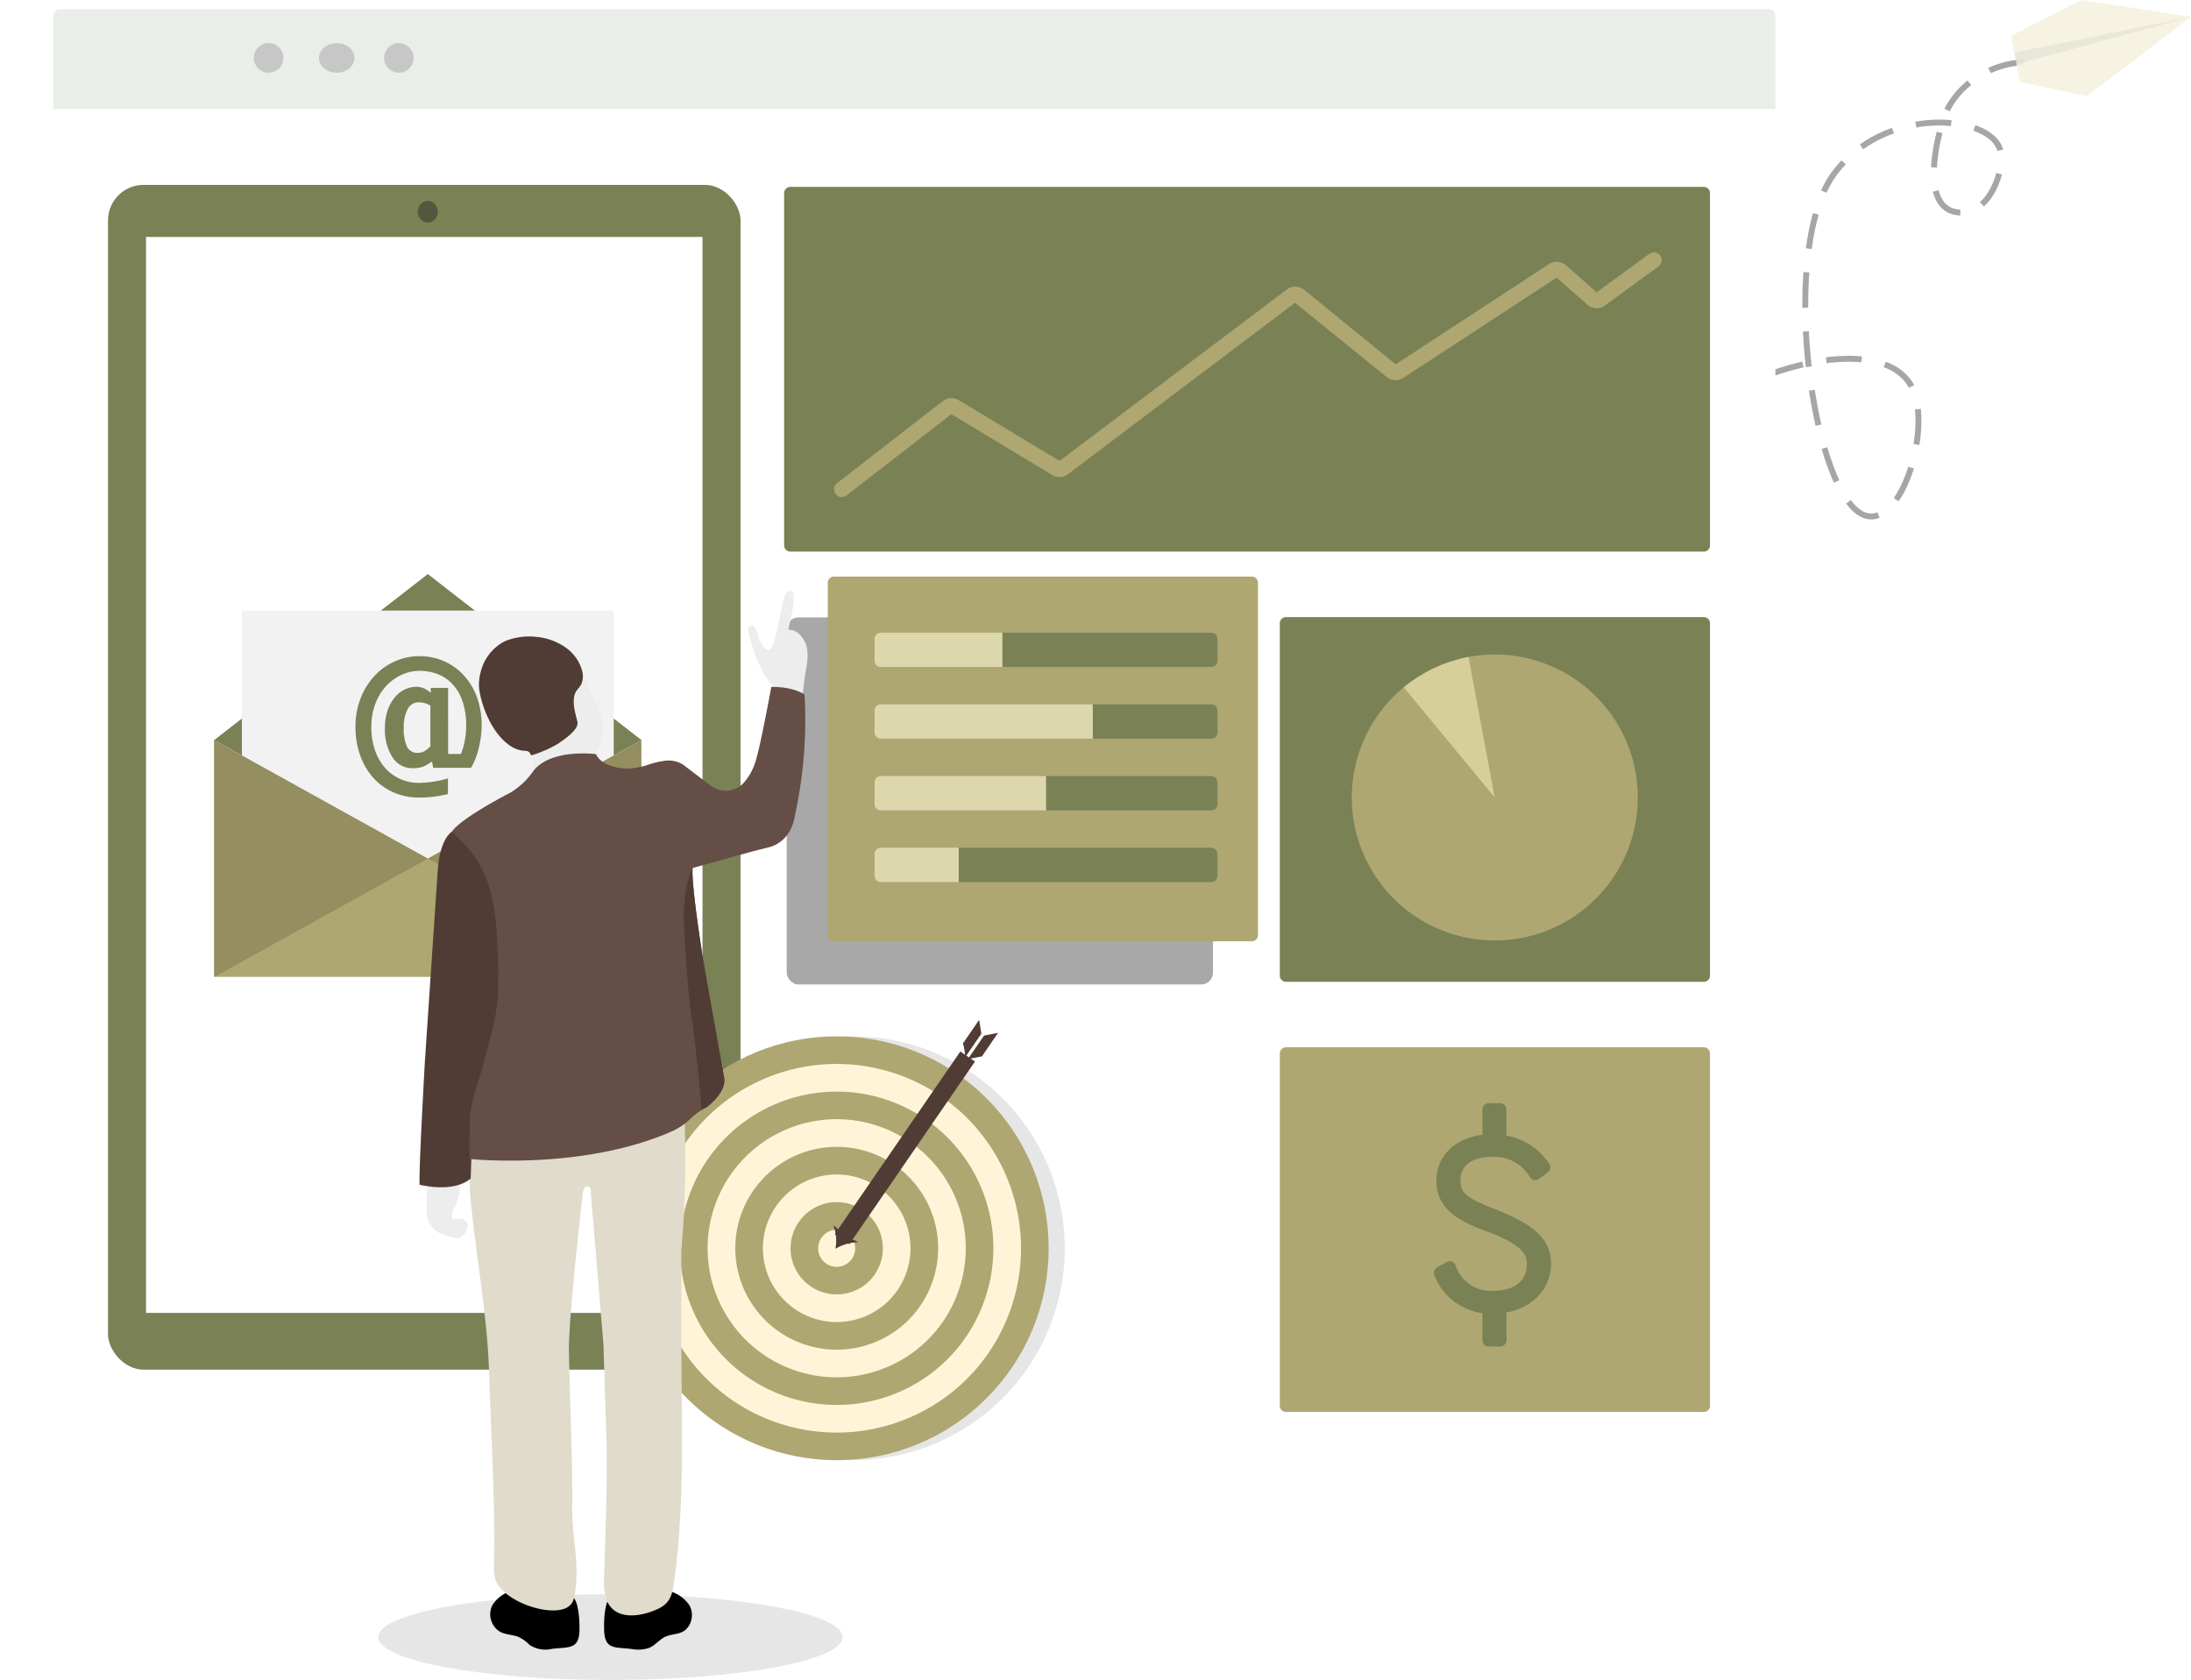 <svg xmlns="http://www.w3.org/2000/svg" xmlns:xlink="http://www.w3.org/1999/xlink" width="370.057" height="283.75" viewBox="0 0 370.057 283.75"><defs><style>.a{opacity:0.35;}.b,.w{fill:none;stroke-miterlimit:10;}.b{stroke:#000;stroke-dasharray:6 4 6 4 6 4;}.c{fill:#e1d9a2;opacity:0.9;}.d{opacity:0.15;}.e{fill:#fff;}.f{fill:#e9eee9;}.g{fill:#c7c7c7;}.h{fill:#a8a8a8;}.i{fill:#aea771;}.j{fill:#7a8155;}.k{fill:#dcd7ad;}.l{fill:#ffc2c3;}.m{fill:#ffd4d4;}.n{fill:#d6cf9a;}.o{fill:#ffe1e1;}.p{fill:#ffeaea;}.q{opacity:0;}.r{fill:#cbc386;}.s{fill:#53573e;}.t{fill:#f2f2f2;}.u{opacity:0.1;}.v{fill:#fef5d8;}.w{stroke:#503c35;stroke-width:3px;}.x{fill:#503c35;}.y{fill:rgba(0,0,0,0.1);}.z{fill:#e1dbcc;}.aa{fill:#ededed;}.ab{fill:#654e46;}.ac{filter:url(#a);}</style><filter id="a" x="0" y="12.408" width="308.871" height="250.72" filterUnits="userSpaceOnUse"><feOffset dy="3" input="SourceAlpha"/><feGaussianBlur stdDeviation="3" result="b"/><feFlood flood-opacity="0.161"/><feComposite operator="in" in2="b"/><feComposite in="SourceGraphic"/></filter></defs><g transform="translate(-436.333 -5860.441)"><g class="a" transform="translate(709.606 5860.441)"><path class="b" d="M2565.225,648.779c-6.565.3-12.2,4.61-13.8,10.176-2.014,6.994-2.522,14.84,2.887,15.206,5.177.35,7.772-7.234,6.905-10.546-1.566-5.987-19.519-7.7-28.107,4.07-9.915,13.586-2.962,59.344,6.811,57.781,5.313-.85,8.92-13.894,6.951-20.438-3.839-12.759-33.97-3.638-42.2,8.473-4.513,6.638-11.858,46.35-5.548,55.9" transform="translate(-2496.665 -638.264)"/><path class="c" d="M2663.554,624.225l18.544,2.849-17.57,13.4L2653.2,638.05l-1.484-7.755Z" transform="translate(-2585.314 -624.225)"/><path class="d" d="M2652.96,636.893l29.853-6.014-29.47,8.012Z" transform="translate(-2586.029 -628.029)"/></g><g transform="translate(227 5785)"><g class="ac" transform="matrix(1, 0, 0, 1, 209.33, 75.44)"><path class="e" d="M247,109H537.871V340.667a1.115,1.115,0,0,1-1.168,1.053H248.168A1.115,1.115,0,0,1,247,340.667Z" transform="translate(-238 -90.59)"/></g><path class="f" d="M248.168,77H536.7a1.115,1.115,0,0,1,1.168,1.053v15.8H247v-15.8A1.115,1.115,0,0,1,248.168,77Z" transform="translate(-28.667)"/><circle class="g" cx="2.5" cy="2.5" r="2.5" transform="translate(252.205 82.72)"/><ellipse class="g" cx="3" cy="2.5" rx="3" ry="2.5" transform="translate(263.205 82.72)"/><circle class="g" cx="2.5" cy="2.5" r="2.5" transform="translate(274.205 82.72)"/><rect class="h" width="72" height="62" rx="2" transform="translate(342.205 179.72)"/><path class="i" d="M512.606,320.6H442.053A1.053,1.053,0,0,1,441,319.549v-59.5A1.053,1.053,0,0,1,442.053,259h70.553a1.053,1.053,0,0,1,1.053,1.053v59.5a1.053,1.053,0,0,1-1.053,1.053" transform="translate(-91.856 -86.174)"/><path class="j" d="M512.864,277H477.587v5.792H457.053A1.053,1.053,0,0,1,456,281.739v-3.686h0v3.686a1.053,1.053,0,0,0,1.053,1.053h55.811a1.053,1.053,0,0,0,1.053-1.053v-3.686A1.053,1.053,0,0,0,512.864,277" transform="translate(-98.958 -94.697)"/><path class="k" d="M477.587,277H457.053A1.053,1.053,0,0,0,456,278.053v3.686a1.053,1.053,0,0,0,1.053,1.053h20.534V277" transform="translate(-98.958 -94.697)"/><path class="j" d="M512.864,300H492.856v5.792h-35.8A1.053,1.053,0,0,1,456,304.739v-3.686h0v3.686a1.053,1.053,0,0,0,1.053,1.053h55.811a1.053,1.053,0,0,0,1.053-1.053v-3.686A1.053,1.053,0,0,0,512.864,300" transform="translate(-98.958 -105.587)"/><path class="k" d="M492.856,300h-35.8A1.053,1.053,0,0,0,456,301.053v3.686a1.053,1.053,0,0,0,1.053,1.053h35.8V300" transform="translate(-98.958 -105.587)"/><path class="j" d="M512.864,323H484.958v5.792H457.053A1.053,1.053,0,0,1,456,327.739v-3.686h0v3.686a1.053,1.053,0,0,0,1.053,1.053h55.811a1.053,1.053,0,0,0,1.053-1.053v-3.686A1.053,1.053,0,0,0,512.864,323" transform="translate(-98.958 -116.477)"/><path class="k" d="M484.958,323H457.053A1.053,1.053,0,0,0,456,324.053v3.686a1.053,1.053,0,0,0,1.053,1.053h27.905V323" transform="translate(-98.958 -116.477)"/><path class="j" d="M512.864,346H470.216v5.792H457.053A1.053,1.053,0,0,1,456,350.739v-3.686h0v3.686a1.053,1.053,0,0,0,1.053,1.053h55.811a1.053,1.053,0,0,0,1.053-1.053v-3.686A1.053,1.053,0,0,0,512.864,346" transform="translate(-98.958 -127.367)"/><path class="k" d="M470.216,346H457.053A1.053,1.053,0,0,0,456,347.053v3.686a1.053,1.053,0,0,0,1.053,1.053h13.163V346" transform="translate(-98.958 -127.367)"/><path class="j" d="M582.322,195.6H428.053A1.053,1.053,0,0,1,427,194.549v-59.5A1.053,1.053,0,0,1,428.053,134H582.322a1.053,1.053,0,0,1,1.053,1.053v59.5a1.053,1.053,0,0,1-1.053,1.053" transform="translate(-85.227 -26.989)"/><path class="i" d="M581.474,155a1.312,1.312,0,0,0-.774.253l-8.888,6.487-5.186-4.565a2.38,2.38,0,0,0-2.864-.205l-25.9,16.938-15.464-12.589a2.369,2.369,0,0,0-2.922-.053l-38.383,28.958-17.027-10.267a2.385,2.385,0,0,0-2.68.158l-17.854,13.847a1.316,1.316,0,0,0,1.58,2.106l17.712-13.747,17.038,10.293a2.354,2.354,0,0,0,2.633-.137l38.362-28.958,15.5,12.542a2.364,2.364,0,0,0,2.79.142l25.9-16.933,5.2,4.57a2.359,2.359,0,0,0,2.964.137l9.056-6.608a1.316,1.316,0,0,0-.779-2.369" transform="translate(-92.803 -36.932)"/><path class="j" d="M657.606,333.6H587.053A1.053,1.053,0,0,1,586,332.549v-59.5A1.053,1.053,0,0,1,587.053,272h70.553a1.053,1.053,0,0,1,1.053,1.053v59.5a1.053,1.053,0,0,1-1.053,1.053" transform="translate(-160.511 -92.329)"/><path class="l" d="M643.25,285.41c-.168.042-.332.095-.5.142.169-.047.332-.1.5-.142" transform="translate(-187.382 -98.679)"/><path class="i" d="M633.265,284a24.075,24.075,0,0,0-4.428.411l4.428,23.809-15.4-18.686a24.151,24.151,0,1,0,15.4-5.534" transform="translate(-171.447 -98.011)"/><path class="m" d="M626.227,293.741c-.168.132-.342.253-.526.39h0l.526-.4" transform="translate(-179.309 -102.618)"/><path class="n" d="M626.227,289.493c.19-.147.379-.3.574-.442-.195.142-.384.295-.574.442m.574-.442c.226-.163.458-.321.69-.479-.232.158-.463.311-.69.479m.69-.479c.195-.132.395-.274.595-.4-.2.126-.395.269-.595.4m.595-.4c.237-.153.484-.295.727-.437-.242.142-.49.284-.727.437m.727-.437c.2-.121.4-.242.606-.358-.205.116-.405.237-.606.358m.606-.358c.253-.137.526-.269.769-.395-.258.132-.527.258-.769.395m.769-.395c.205-.105.405-.211.611-.311-.205.1-.411.205-.611.311m.611-.311c.268-.126.526-.237.811-.358-.274.116-.526.232-.811.358m.811-.358c.205-.09.405-.179.611-.263-.205.079-.405.174-.611.263m.611-.263c.29-.116.584-.216.879-.316-.295.105-.59.205-.879.316m.879-.316c.195-.068.384-.142.579-.205-.195.063-.39.137-.579.205m.579-.205c.326-.105.663-.195,1-.29-.332.095-.669.184-1,.29m1.5-.432q.753-.19,1.522-.337-.769.142-1.522.337m1.522-.337q-.769.142-1.522.337h0c-.168.042-.332.095-.5.142h0c-.332.095-.669.184-1,.29-.195.063-.39.137-.579.205-.295.105-.59.205-.879.316-.205.079-.405.174-.611.263s-.526.232-.811.358-.411.205-.611.311-.527.258-.769.395-.405.237-.606.358-.49.284-.727.437-.395.268-.595.4-.463.311-.69.479-.384.295-.574.442h0l-.526.4,15.427,18.686L636.7,284.765h0" transform="translate(-179.309 -98.371)"/><path class="o" d="M632.215,289.74c-.205.116-.405.237-.605.358.2-.121.4-.242.605-.358" transform="translate(-182.107 -100.729)"/><path class="o" d="M640.339,286.23c-.195.063-.39.137-.579.205.195-.068.384-.142.579-.205" transform="translate(-185.966 -99.067)"/><path class="o" d="M637.531,287.23c-.205.079-.406.174-.611.263.205-.09.405-.179.611-.263" transform="translate(-184.621 -99.541)"/><path class="o" d="M634.831,288.4c-.205.1-.411.205-.611.311.205-.105.405-.211.611-.311" transform="translate(-183.343 -100.095)"/><path class="o" d="M627.274,292.91c-.195.142-.384.295-.574.442.19-.147.379-.3.574-.442" transform="translate(-179.782 -102.23)"/><path class="o" d="M629.695,291.25c-.2.126-.395.269-.595.4.195-.132.395-.274.595-.4" transform="translate(-180.918 -101.444)"/><path class="p" d="M628.48,292c-.232.158-.463.311-.69.479.226-.163.458-.321.69-.479" transform="translate(-180.298 -101.799)"/><path class="p" d="M645.222,284.77q-.769.142-1.522.337.753-.19,1.522-.337" transform="translate(-187.831 -98.376)"/><path class="p" d="M641.855,285.68c-.332.095-.669.184-1,.29.326-.105.663-.195,1-.29" transform="translate(-186.487 -98.807)"/><path class="p" d="M633.529,289c-.258.132-.526.258-.769.395.253-.137.527-.269.769-.395" transform="translate(-182.651 -100.379)"/><path class="p" d="M636.2,287.72c-.274.116-.527.232-.811.358.268-.126.526-.237.811-.358" transform="translate(-183.897 -99.773)"/><path class="p" d="M630.957,290.42c-.242.142-.49.284-.727.437.237-.153.484-.295.727-.437" transform="translate(-181.453 -101.051)"/><path class="p" d="M638.959,286.62c-.295.105-.59.205-.879.316.29-.116.584-.216.879-.316" transform="translate(-185.17 -99.252)"/><path class="i" d="M657.606,471.6H587.053A1.053,1.053,0,0,1,586,470.549v-59.5A1.053,1.053,0,0,1,587.053,410h70.553a1.053,1.053,0,0,1,1.053,1.053v59.5a1.053,1.053,0,0,1-1.053,1.053" transform="translate(-160.511 -157.67)"/><path class="j" d="M646.6,427.94h-1.922a1.053,1.053,0,0,0-1.053,1.053v4.275c-4.7.611-7.782,3.643-7.782,7.771,0,3.817,2.38,6.318,7.971,8.361,6.429,2.29,7.313,4.038,7.313,5.586,0,4.044-3.607,4.644-5.76,4.644a6.229,6.229,0,0,1-6.281-4.3,1.053,1.053,0,0,0-1.516-.563l-1.622.927a1.053,1.053,0,0,0-.442,1.332,10.168,10.168,0,0,0,8.114,6.376v4.586a1.053,1.053,0,0,0,1.053,1.053h1.948a1.053,1.053,0,0,0,1.053-1.053v-4.7c4.533-.832,7.534-4.065,7.534-8.256,0-3.991-2.685-6.576-9.567-9.23-5.012-1.959-5.723-2.8-5.723-4.854,0-3.686,4.017-3.949,5.265-3.949a7,7,0,0,1,6.481,3.459,1.053,1.053,0,0,0,1.516.269l1.485-1.111a1.053,1.053,0,0,0,.247-1.422,10.941,10.941,0,0,0-7.24-4.776V429a1.053,1.053,0,0,0-1.053-1.053" transform="translate(-183.908 -166.165)"/><g class="q"><path class="j" d="M339.606,333.6H269.053A1.053,1.053,0,0,1,268,332.549v-59.5A1.053,1.053,0,0,1,269.053,272h70.553a1.053,1.053,0,0,1,1.053,1.053v59.5a1.053,1.053,0,0,1-1.053,1.053" transform="translate(-9.943 -92.33)"/><path class="i" d="M297.318,300h-5.265A1.053,1.053,0,0,0,291,301.053V335.8a1.053,1.053,0,0,0,1.053,1.053h5.265a1.053,1.053,0,0,0,1.053-1.053v-34.75A1.053,1.053,0,0,0,297.318,300" transform="translate(-20.833 -105.587)"/><path class="i" d="M322.318,331h-5.265A1.053,1.053,0,0,0,316,332.053v18.428a1.053,1.053,0,0,0,1.053,1.053h5.265a1.053,1.053,0,0,0,1.053-1.053V332.053A1.053,1.053,0,0,0,322.318,331" transform="translate(-32.67 -120.265)"/><path class="i" d="M348.318,318h-5.265A1.053,1.053,0,0,0,342,319.053v25.273a1.053,1.053,0,0,0,1.053,1.053h5.265a1.053,1.053,0,0,0,1.053-1.053V319.053A1.053,1.053,0,0,0,348.318,318" transform="translate(-44.981 -114.11)"/><path class="i" d="M373.318,337h-5.265A1.053,1.053,0,0,0,367,338.053v15.269a1.053,1.053,0,0,0,1.053,1.053h5.265a1.053,1.053,0,0,0,1.053-1.053V338.053A1.053,1.053,0,0,0,373.318,337" transform="translate(-56.818 -123.106)"/><path class="i" d="M339.606,471.6H269.053A1.053,1.053,0,0,1,268,470.549v-59.5A1.053,1.053,0,0,1,269.053,410h70.553a1.053,1.053,0,0,1,1.053,1.053v59.5a1.053,1.053,0,0,1-1.053,1.053" transform="translate(-9.943 -157.67)"/><path class="j" d="M324.531,431.69a1.053,1.053,0,0,0-.827.4l-6.939,8.83-6.429,8.182a1.053,1.053,0,0,0,.827,1.706h9.419v18.428a1.053,1.053,0,0,0,1.053,1.053H326.9a1.053,1.053,0,0,0,1.053-1.053V450.808H337.9a1.053,1.053,0,0,0,.827-1.706L332.3,440.92l-6.939-8.83a1.053,1.053,0,0,0-.827-.4" transform="translate(-29.881 -167.94)"/><path class="j" d="M498.606,471.6H428.053A1.053,1.053,0,0,1,427,470.549v-59.5A1.053,1.053,0,0,1,428.053,410h70.553a1.053,1.053,0,0,1,1.053,1.053v59.5a1.053,1.053,0,0,1-1.053,1.053" transform="translate(-85.227 -157.67)"/><path class="i" d="M486.427,430h-5.265a1.053,1.053,0,0,0-1.053,1.053v18.428h-9.946a1.053,1.053,0,0,0-.827,1.706l6.429,8.182,6.94,8.83a1.053,1.053,0,0,0,1.658,0l6.94-8.83,6.429-8.182a1.053,1.053,0,0,0-.827-1.706H487.48V431.053A1.053,1.053,0,0,0,486.427,430" transform="translate(-105.165 -167.14)"/><path class="i" d="M339.606,195.6H269.053A1.053,1.053,0,0,1,268,194.549v-59.5A1.053,1.053,0,0,1,269.053,134h70.553a1.053,1.053,0,0,1,1.053,1.053v59.5a1.053,1.053,0,0,1-1.053,1.053" transform="translate(-9.943 -26.989)"/><path class="r" d="M321.322,195.63l-3.57,2.854a4.712,4.712,0,0,1-5.923,0l-3.47-2.775L290.1,211.094h49.392l-18.17-15.464" transform="translate(-20.407 -56.169)"/><path class="r" d="M339.487,163H290.2l22.993,18.386a2.633,2.633,0,0,0,3.291,0l23-18.386h0" transform="translate(-20.455 -40.72)"/><path class="r" d="M370.7,165.57,352.58,180.06,370.7,195.476V165.57" transform="translate(-49.99 -41.937)"/><path class="r" d="M287,165.57v29.911l18.217-15.343L287,165.57" transform="translate(-18.939 -41.937)"/><path class="j" d="M306.892,180.264l3.47,2.775a4.712,4.712,0,0,0,5.923,0l3.57-2.854,18.17,15.458h1.627v-1.385l-18.123-15.416,18.123-14.49V163h-1.685l-22.993,18.386a2.633,2.633,0,0,1-3.291,0l-23-18.386H287v1.353l18.217,14.569L287,194.264v1.379h1.632Z" transform="translate(-18.939 -40.72)"/></g></g><g transform="translate(454.575 5891.669)"><rect class="j" width="106.832" height="200.11" rx="6" transform="translate(0 0)"/><rect class="e" width="93.984" height="181.734" transform="translate(6.424 8.794)"/><ellipse class="s" cx="1.694" cy="1.829" rx="1.694" ry="1.829" transform="translate(52.316 2.703)"/><g transform="translate(17.879 65.765)"><path class="j" d="M2031.774,766.792l-.026-.02v-.044h-.057l-36.031-28-36.03,28h-.108v40h.077V766.792h.077l35.985,19.958,35.985-19.958h.077v39.936h.025V766.792Zm-72.175-.04v0h0Zm72.122,0h0v0Z" transform="translate(-1959.523 -738.728)"/><path class="j" d="M1995.795,738.728l-36.113,28.064h72.226Z" transform="translate(-1959.656 -738.728)"/><g transform="translate(4.737 6.136)"><rect class="t" width="62.803" height="52.749"/><g transform="translate(19.183 7.709)"><path class="j" d="M2127.709,828.719a11.053,11.053,0,0,1,2.222,3.669,13.531,13.531,0,0,1,.8,4.79,15.618,15.618,0,0,1-.506,3.888,12.811,12.811,0,0,1-1.266,3.273h-6.407l-.2-1.066a8.4,8.4,0,0,1-1.393.827,4.809,4.809,0,0,1-1.937.307,3.9,3.9,0,0,1-3.343-1.838,8.533,8.533,0,0,1-1.279-4.954,8.962,8.962,0,0,1,.43-2.918,7.162,7.162,0,0,1,1.178-2.18,4.95,4.95,0,0,1,1.684-1.367,4.371,4.371,0,0,1,1.962-.492,3.172,3.172,0,0,1,1.482.335,3.828,3.828,0,0,1,1,.7v-.847h2.937V842h2.153a10.782,10.782,0,0,0,.677-2.344,14.057,14.057,0,0,0,.222-2.426,12.537,12.537,0,0,0-.6-4.052,8.086,8.086,0,0,0-1.644-2.89,6.77,6.77,0,0,0-2.518-1.749,8.374,8.374,0,0,0-3.125-.574,7.079,7.079,0,0,0-3.055.683,8.441,8.441,0,0,0-2.549,1.845,9.107,9.107,0,0,0-1.828,2.979,10.658,10.658,0,0,0-.7,3.922,11.786,11.786,0,0,0,.664,4.113,8.863,8.863,0,0,0,1.765,2.979,7.425,7.425,0,0,0,2.555,1.79,7.81,7.81,0,0,0,3.073.615,16.24,16.24,0,0,0,2.448-.212,16,16,0,0,0,2.435-.553v2.651a21.541,21.541,0,0,1-2.343.437,19.941,19.941,0,0,1-2.545.15,10.578,10.578,0,0,1-4.286-.861,9.961,9.961,0,0,1-3.412-2.446,11.224,11.224,0,0,1-2.235-3.8,14.228,14.228,0,0,1-.8-4.865,12.97,12.97,0,0,1,.835-4.708,11.92,11.92,0,0,1,2.3-3.779,10.408,10.408,0,0,1,3.425-2.5,10.031,10.031,0,0,1,4.235-.916,10.242,10.242,0,0,1,4.16.847A9.732,9.732,0,0,1,2127.709,828.719Zm-5.635,12V833.83a4.822,4.822,0,0,0-.962-.417,3.555,3.555,0,0,0-1-.13,2.059,2.059,0,0,0-1.874,1.148,6.331,6.331,0,0,0-.658,3.143,7.175,7.175,0,0,0,.544,3.2,1.875,1.875,0,0,0,1.8,1.039,2.294,2.294,0,0,0,1.152-.28A4.42,4.42,0,0,0,2122.075,840.718Z" transform="translate(-2109.426 -825.494)"/></g></g><path class="i" d="M2032.126,914.337v39.979H1960V914.337l36.062,20Z" transform="translate(-1959.925 -886.316)"/><g transform="translate(0.076 28.022)"><path class="d" d="M1996.064,934.338l-36.023,19.979-.039.021v-40Z" transform="translate(-1960.002 -914.337)"/><path class="d" d="M2222.06,914.337v40l-.039-.021L2186,934.338Z" transform="translate(-2149.936 -914.337)"/></g></g><g transform="translate(41.611 140.746)"><path class="e" d="M2113.718,1391.905a2.022,2.022,0,0,1-.8,1.659,3.405,3.405,0,0,1-2.177.638,5.645,5.645,0,0,1-1.386-.151,6.793,6.793,0,0,1-1.107-.382v-1.656h.181a3.743,3.743,0,0,0,1.146.677,3.479,3.479,0,0,0,1.218.237,3.62,3.62,0,0,0,.4-.028,1.469,1.469,0,0,0,.4-.093.989.989,0,0,0,.311-.209.51.51,0,0,0,.123-.371.518.518,0,0,0-.178-.392,1.208,1.208,0,0,0-.522-.253q-.361-.092-.763-.174a5.464,5.464,0,0,1-.754-.206,2.35,2.35,0,0,1-1.163-.768,1.982,1.982,0,0,1-.355-1.2,1.892,1.892,0,0,1,.8-1.575,3.308,3.308,0,0,1,2.062-.61,5.94,5.94,0,0,1,1.249.132,5.518,5.518,0,0,1,1.068.332v1.592h-.176a3.339,3.339,0,0,0-.948-.559,3.057,3.057,0,0,0-1.145-.225,2.8,2.8,0,0,0-.411.03,1.523,1.523,0,0,0-.394.114.754.754,0,0,0-.288.211.485.485,0,0,0-.12.323.493.493,0,0,0,.194.42,2.057,2.057,0,0,0,.73.267l.677.153a6.811,6.811,0,0,1,.7.2,2.312,2.312,0,0,1,1.085.708A1.829,1.829,0,0,1,2113.718,1391.905Z" transform="translate(-2108.246 -1387.043)"/><path class="e" d="M2154.254,1394.736h-4.629v-6.908h4.629v1.336h-2.987v1.193h2.772v1.336h-2.772v1.707h2.987Z" transform="translate(-2143.022 -1387.703)"/><path class="e" d="M2193.134,1394.736h-1.591l-2.717-4.742v4.742h-1.513v-6.908h1.973l2.334,3.958v-3.958h1.513Z" transform="translate(-2174.697 -1387.703)"/><path class="e" d="M2240.073,1391.289a3.6,3.6,0,0,1-.408,1.728,3.12,3.12,0,0,1-1.032,1.172,3.023,3.023,0,0,1-1.027.427,6.325,6.325,0,0,1-1.324.121h-2.257v-6.908h2.322a5.633,5.633,0,0,1,1.35.141,3.014,3.014,0,0,1,.954.4,3.044,3.044,0,0,1,1.042,1.176A3.76,3.76,0,0,1,2240.073,1391.289Zm-1.707-.014a2.705,2.705,0,0,0-.23-1.167,1.67,1.67,0,0,0-.729-.759,1.8,1.8,0,0,0-.518-.183,4.77,4.77,0,0,0-.8-.049h-.417v4.324h.417a4.6,4.6,0,0,0,.864-.058,1.8,1.8,0,0,0,.538-.211,1.665,1.665,0,0,0,.662-.745A2.792,2.792,0,0,0,2238.366,1391.275Z" transform="translate(-2213.954 -1387.703)"/></g></g><g transform="translate(527.026 6020.653)"><circle class="u" cx="35.798" cy="35.798" r="35.798" transform="translate(2.721 50.626) rotate(-45)"/><g transform="translate(0 0)"><g transform="translate(0)"><circle class="i" cx="35.798" cy="35.798" r="35.798" transform="translate(0 50.626) rotate(-45)"/><path class="v" d="M1686.9,1464.711a31.131,31.131,0,1,1,16.968-16.727A30.929,30.929,0,0,1,1686.9,1464.711Z" transform="translate(-1624.568 -1385.239)"/><path class="i" d="M1705.739,1480.978a26.463,26.463,0,1,1,14.424-14.219A26.288,26.288,0,0,1,1705.739,1480.978Z" transform="translate(-1645.161 -1405.83)"/><path class="v" d="M1724.576,1497.246a21.8,21.8,0,1,1,11.88-11.712A21.654,21.654,0,0,1,1724.576,1497.246Z" transform="translate(-1665.753 -1426.423)"/><path class="i" d="M1743.413,1513.513a17.13,17.13,0,1,1,9.336-9.2A17.017,17.017,0,0,1,1743.413,1513.513Z" transform="translate(-1686.345 -1447.015)"/><path class="v" d="M1762.25,1529.78a12.462,12.462,0,1,1,6.792-6.7A12.38,12.38,0,0,1,1762.25,1529.78Z" transform="translate(-1706.937 -1467.607)"/><path class="i" d="M1781.086,1546.048a7.794,7.794,0,1,1,4.249-4.188A7.741,7.741,0,0,1,1781.086,1546.048Z" transform="translate(-1727.529 -1488.199)"/><path class="v" d="M1799.908,1562.3a3.127,3.127,0,1,1,1.7-1.68A3.067,3.067,0,0,1,1799.908,1562.3Z" transform="translate(-1748.106 -1508.775)"/></g></g><g transform="translate(50.076 12.044)"><line class="w" y1="30.85" x2="21.213" transform="translate(1.453 6.194)"/><g transform="translate(0 34.708)"><path class="x" d="M1811.147,1554.4a4.09,4.09,0,0,0-1.579-2.152,7.556,7.556,0,0,1,.334,3.963,7.969,7.969,0,0,1,3.82-1.107A4.235,4.235,0,0,0,1811.147,1554.4Z" transform="translate(-1809.568 -1552.252)"/></g><g transform="translate(21.875)"><path class="x" d="M1934.776,1380.378l-.13.014-2.224.422,2.725-3.964,2.37-.459Z" transform="translate(-1931.587 -1374.193)"/><path class="x" d="M1930.638,1364.5l.373,2.345-2.725,3.964a10.339,10.339,0,0,0-.38-2.334Z" transform="translate(-1927.905 -1364.498)"/></g></g></g><g transform="translate(197 5773)"><ellipse class="y" cx="39.225" cy="7.24" rx="39.225" ry="7.24" transform="translate(303.206 356.711)"/><path d="M397.5,606.826c.769.142,1.532.337,2.306.527s3.159.163,3.686.463c1.274.732,1.358,5.107,1.237,6.35-.253,2.69-2.106,2.217-4.644,2.554a4.884,4.884,0,0,1-3.723-.653,6.519,6.519,0,0,0-2.038-1.432c-1.532-.484-2.912-.258-3.965-1.722a3.433,3.433,0,0,1-.274-3.638,5.87,5.87,0,0,1,4.491-2.6,10.005,10.005,0,0,1,2.922.147Z" transform="translate(-67.56 -250.772)"/><path d="M433.324,607.008c-.758.137-1.511.326-2.269.527s-3.133.142-3.649.437c-1.258.721-1.274,5.091-1.137,6.318.295,2.685,2.106,2.211,4.654,2.548a5.708,5.708,0,0,0,2.906-.2c1.121-.469,1.843-1.58,2.985-1.98,1.258-.469,2.633-.268,3.528-1.464a3.422,3.422,0,0,0,.3-3.717,5.907,5.907,0,0,0-4.439-2.6A9.75,9.75,0,0,0,433.324,607.008Z" transform="translate(-84.854 -250.866)"/><path class="z" d="M419.069,438.784a181.773,181.773,0,0,1-.263,27.758v14.516c0,14.016.684,27.774-1.258,41.732-.29,2.059-.769,3.385-2.69,4.281-2.791,1.3-7.261,2.106-8.677-1.522a10,10,0,0,1-.416-3.975c.247-8.424.616-16.659.342-25.052l-.463-14.184-.274-3.285-.632-7.582-.706-8.487-.495-6c-.037-.453.053-1.29-.632-1.279-.595,0-.721.89-.769,1.316,0,0-2.185,18.955-2.322,25.8.137,9.067.637,18.133.569,27.205-.042,4.976,1.369,10,.353,14.906a3.328,3.328,0,0,1-.416,1.179,2.748,2.748,0,0,1-1.58,1.027c-3.222.916-9.914-1.5-11.252-4.823a7.081,7.081,0,0,1-.321-2.791c.2-10.82-.484-21.429-.821-32.238-.295-9.525-2.106-19.213-3.07-28.685-.753-7.571.068-19.592,2.369-27.042Z" transform="translate(-64.396 -167.879)"/><path class="aa" d="M369.652,480.823c.942,1.932,2.338,2.227,4.4,2.706a1.579,1.579,0,0,0,.611.063,1.627,1.627,0,0,0,.906-.674,2.038,2.038,0,0,0,.669-1.659,1.369,1.369,0,0,0-1.132-.927,4.017,4.017,0,0,0-1.532.137A3.686,3.686,0,0,1,374,478.3a6.275,6.275,0,0,0,.806-4.291,2.58,2.58,0,0,0-2.08-1.985c-.258-.042-2.875.158-2.88.179a28.3,28.3,0,0,0-.569,6.471,4.592,4.592,0,0,0,.247,1.869Q369.589,480.686,369.652,480.823Z" transform="translate(-57.891 -187.035)"/><path class="x" d="M372.482,363.242s-2.059,1.085-2.406,6.676l-2.159,32.091s-1.053,18.349-.9,20.866c0,0,5.707,1.485,8.63-1.053l.39-11.146L382.3,401.4l-1.053-32.9-6.139-5.692Z" transform="translate(-56.819 -135.327)"/><path class="aa" d="M476.782,302.723a17.2,17.2,0,0,1-3-5.213,25.4,25.4,0,0,1-1.227-4.012,1.648,1.648,0,0,1,0-.816.606.606,0,0,1,.616-.442c.247.042.411.279.526.527.527,1.053.653,2.49,1.553,3.312a.842.842,0,0,0,.816.284.906.906,0,0,0,.432-.553c1.053-2.575,1.253-5.349,1.98-8.014a2.632,2.632,0,0,1,.405-.963.9.9,0,0,1,.927-.353c1.1.348-.579,6.223-.527,6.4s.553.132.658.163a2.511,2.511,0,0,1,1.148.684,4.339,4.339,0,0,1,1.232,2.043c.437,1.727,0,3.307-.258,5q-.384,2.812-.669,5.634a10.231,10.231,0,0,1-2.238-1.464c-.89-.763-1.727-1.727-2.885-1.922" transform="translate(-106.772 -99.175)"/><path class="aa" d="M409.552,310.644a1.26,1.26,0,0,1,.205.253,7.97,7.97,0,0,1,.7,1.379c.369.916.648,1.9,1.053,2.775a31.9,31.9,0,0,1,1.616,3.459,7.5,7.5,0,0,1,.111,4.876,10.419,10.419,0,0,1-1.137,2.169,1.291,1.291,0,0,1-.258.321,1.312,1.312,0,0,1-.474.205q-4.781,1.358-9.6,2.585a8.014,8.014,0,0,0-.426-3.085,2.5,2.5,0,0,0-.5-.921c-.242-.258-.6-.679-.948-.611,1.411-2.348,2.822-4.439,4.212-6.787l2.106-3.522,1.053-1.759.527-.848c.216-.358.268-.358.69-.395C409.051,310.681,409.257,310.381,409.552,310.644Z" transform="translate(-72.391 -110.577)"/><path class="x" d="M399.652,318.969c.916-.611,3.354-2.28,3.064-3.533-.337-1.443-.948-3.243-.421-4.739.226-.637.779-1.053,1.053-1.58a3.512,3.512,0,0,0,.19-2.211,7.019,7.019,0,0,0-2.791-4.012,10.1,10.1,0,0,0-4.96-1.816,10.9,10.9,0,0,0-5.355.742,7.974,7.974,0,0,0-4.086,5.323,7.414,7.414,0,0,0-.126,3.343c.432,2.348,1.948,6.755,5.076,8.951a5.229,5.229,0,0,0,1.9.816c.59.126,1.3-.079,1.58.605.026.068.053.147.121.179a.269.269,0,0,0,.205,0,20.8,20.8,0,0,0,4.539-2.032Z" transform="translate(-65.856 -106.064)"/><path class="ab" d="M401.735,328.537s-7.6-1-10.572,2.848a12.726,12.726,0,0,1-3.844,3.638s-8.424,4.312-9.909,6.608c.032-.042,2.053,2.059,2.2,2.211,4.054,4.328,5.076,9.688,5.4,15.453.295,5.2.579,10.557-.721,15.643q-.732,2.864-1.5,5.723c-.948,3.533-2.411,6.882-2.39,10.6,0,.479-.053,5.649.047,5.66,0,0,19.044,1.99,34.113-4.67a10.614,10.614,0,0,0,2.938-1.943,11.3,11.3,0,0,1,2.338-1.811,3.993,3.993,0,0,0,.979-.627c1.053-.885,2.87-2.706,2.58-4.633,0,0-2.764-15.369-3.575-20.092,0,0-2.022-12.542-1.753-15.369l9.619-2.675c.879-.242,2.327-.595,3.212-.816,1.269-.316,3.886-1.464,4.491-5.613a75.422,75.422,0,0,0,1.58-20.176s-1.648-1.332-5.618-1.316c0,0-2.017,11.115-2.827,13.068a9.273,9.273,0,0,1-2,3.317,4.16,4.16,0,0,1-5.439.279l-4.633-3.533a4.63,4.63,0,0,0-3.328-.611,13.462,13.462,0,0,0-2.438.584,12.945,12.945,0,0,1-3.407.7S402.946,331.1,401.735,328.537Z" transform="translate(-61.747 -113.721)"/><path class="x" d="M456.026,415.374c1.053-.885,2.87-2.706,2.58-4.633,0,0-2.764-15.369-3.575-20.092,0,0-2.022-12.542-1.753-15.369,0,0-1.616,2.543-1.485,9.43,0,0,.674,13.089,1.485,16.849,0,0,1.1,8.7,1.511,14.563a2.374,2.374,0,0,1,.253-.132A3.992,3.992,0,0,0,456.026,415.374Z" transform="translate(-96.963 -141.231)"/></g></g></svg>